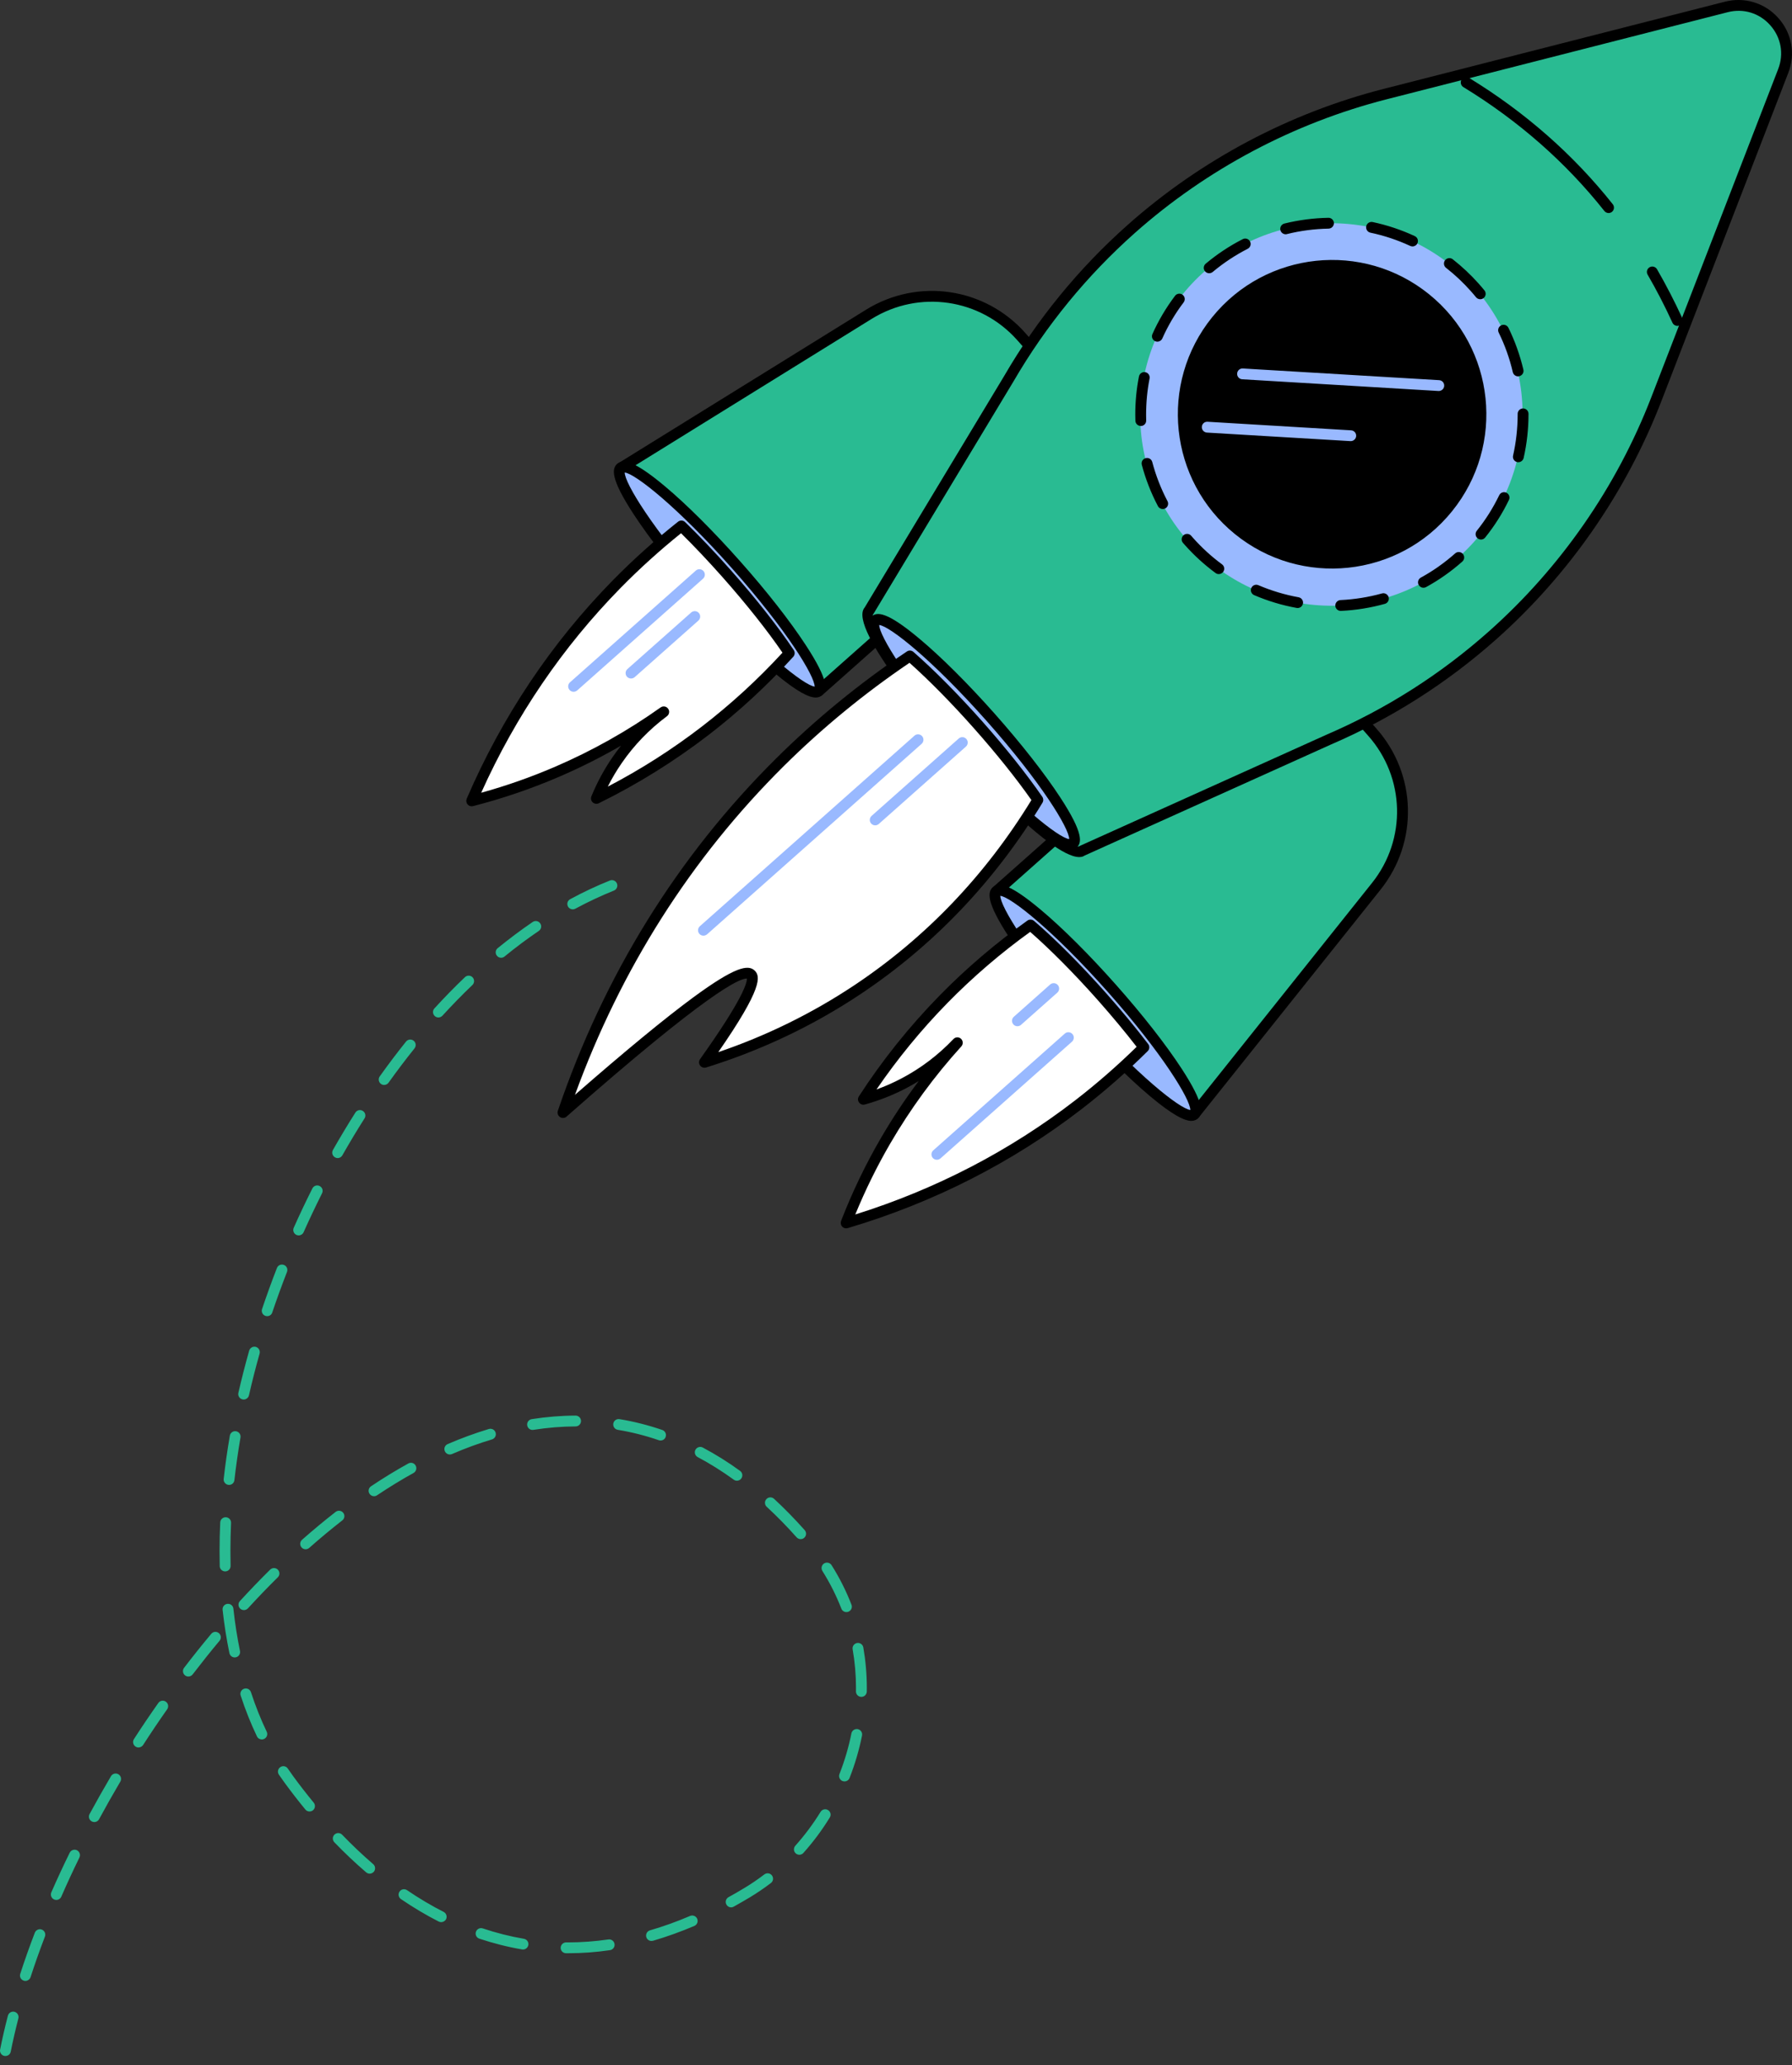 <svg width="46" height="53" viewBox="0 0 46 53" fill="none" xmlns="http://www.w3.org/2000/svg">
<rect x="0" y="0" width="46" height="53" fill="#333333" stroke="none"/>
<path d="M27.443 10.02L26.216 8.638C25.224 7.52 23.572 7.278 22.301 8.065L15.934 12.01L21.013 17.733L23.019 15.952L27.443 10.02Z" fill="#29BB92"/>
<path d="M21.014 17.872C20.976 17.872 20.937 17.857 20.91 17.826L15.831 12.103C15.804 12.073 15.791 12.032 15.798 11.991C15.803 11.95 15.827 11.914 15.862 11.893L22.229 7.949C23.561 7.123 25.282 7.375 26.321 8.547L27.547 9.929C27.591 9.978 27.595 10.051 27.555 10.104L23.132 16.037C23.126 16.045 23.12 16.052 23.112 16.059L21.107 17.839C21.079 17.86 21.047 17.872 21.014 17.872ZM16.148 12.042L21.025 17.537L22.917 15.859L27.264 10.027L26.113 8.73C25.163 7.66 23.591 7.431 22.374 8.184L16.148 12.042Z" fill="black"/>
<path d="M21.013 17.733C20.78 17.941 19.452 16.828 18.05 15.248C16.647 13.668 15.7 12.218 15.934 12.011C16.167 11.803 17.495 12.915 18.897 14.496C20.3 16.076 21.247 17.526 21.013 17.733Z" fill="#99B9FF"/>
<path d="M20.939 17.9C20.768 17.9 20.468 17.761 19.88 17.268C19.315 16.794 18.629 16.11 17.946 15.34C17.263 14.571 16.665 13.808 16.262 13.191C15.658 12.267 15.711 12.024 15.841 11.907C15.973 11.79 16.22 11.767 17.066 12.477C17.631 12.95 18.317 13.635 19 14.405C19.683 15.173 20.281 15.938 20.684 16.555C21.288 17.478 21.235 17.722 21.105 17.838C21.066 17.873 21.015 17.9 20.939 17.9ZM16.036 12.125C16.035 12.397 16.754 13.577 18.154 15.156C19.555 16.734 20.642 17.588 20.912 17.62C20.913 17.348 20.194 16.167 18.794 14.589C17.393 13.01 16.306 12.156 16.036 12.125Z" fill="black"/>
<path d="M18.649 14.716C18.249 14.265 17.855 13.853 17.491 13.498C16.952 13.925 16.392 14.418 15.833 14.988C13.88 16.977 12.755 19.054 12.108 20.552C12.767 20.383 13.518 20.143 14.32 19.797C15.429 19.318 16.334 18.765 17.037 18.266C16.695 18.521 16.246 18.919 15.844 19.503C15.599 19.859 15.429 20.198 15.311 20.488C16.132 20.085 17.098 19.525 18.104 18.752C18.971 18.084 19.684 17.397 20.261 16.76C19.878 16.188 19.315 15.468 18.649 14.716Z" fill="white"/>
<path d="M12.108 20.691C12.068 20.691 12.029 20.674 12.003 20.642C11.968 20.602 11.96 20.546 11.98 20.497C12.891 18.386 14.153 16.5 15.733 14.89C16.252 14.362 16.814 13.857 17.404 13.389C17.459 13.345 17.538 13.349 17.587 13.398C17.968 13.769 18.36 14.181 18.752 14.624C19.398 15.351 19.974 16.082 20.376 16.683C20.411 16.736 20.406 16.806 20.363 16.854C19.699 17.585 18.967 18.262 18.187 18.862C17.311 19.535 16.365 20.124 15.371 20.613C15.319 20.638 15.257 20.629 15.214 20.589C15.172 20.55 15.159 20.488 15.181 20.435C15.327 20.079 15.511 19.739 15.728 19.424C15.797 19.325 15.868 19.229 15.943 19.134C15.436 19.428 14.911 19.692 14.375 19.924C13.655 20.235 12.904 20.492 12.142 20.687C12.131 20.689 12.119 20.691 12.108 20.691ZM17.482 13.684C16.936 14.123 16.415 14.594 15.932 15.086C14.443 16.603 13.239 18.371 12.352 20.344C13.004 20.163 13.647 19.937 14.266 19.669C15.21 19.262 16.116 18.752 16.958 18.154C17.02 18.11 17.106 18.124 17.15 18.186C17.195 18.247 17.182 18.333 17.121 18.379C16.667 18.717 16.276 19.122 15.959 19.583C15.826 19.775 15.707 19.977 15.602 20.186C16.451 19.744 17.262 19.226 18.019 18.643C18.758 18.074 19.452 17.438 20.086 16.749C19.694 16.176 19.151 15.492 18.546 14.81C18.187 14.405 17.829 14.027 17.482 13.684Z" fill="black"/>
<path d="M33.999 17.407L35.225 18.79C36.217 19.908 36.261 21.577 35.328 22.745L30.655 28.598L25.576 22.875L27.582 21.094L33.999 17.407Z" fill="#29BB92"/>
<path d="M30.656 28.737C30.616 28.737 30.579 28.72 30.553 28.69L25.474 22.967C25.422 22.91 25.428 22.822 25.485 22.771L27.491 20.991C27.498 20.984 27.506 20.979 27.514 20.974L33.931 17.286C33.988 17.253 34.061 17.265 34.104 17.314L35.331 18.696C36.37 19.868 36.416 21.607 35.438 22.83L30.766 28.683C30.74 28.715 30.702 28.734 30.661 28.735C30.658 28.737 30.657 28.737 30.656 28.737ZM25.773 22.887L30.65 28.382L35.219 22.658C36.112 21.54 36.071 19.951 35.121 18.881L33.97 17.584L27.664 21.208L25.773 22.887Z" fill="black"/>
<path d="M25.576 22.875C25.343 23.082 26.29 24.532 27.692 26.112C29.095 27.693 30.421 28.805 30.655 28.598C30.889 28.39 29.942 26.941 28.54 25.36C27.137 23.78 25.811 22.667 25.576 22.875Z" fill="#99B9FF"/>
<path d="M30.582 28.764C30.411 28.764 30.112 28.625 29.523 28.132C28.958 27.658 28.272 26.974 27.589 26.204C26.907 25.435 26.308 24.671 25.905 24.054C25.301 23.13 25.354 22.887 25.485 22.77C25.615 22.653 25.863 22.63 26.709 23.34C27.274 23.813 27.961 24.498 28.643 25.267C29.326 26.036 29.925 26.801 30.328 27.418C30.931 28.341 30.879 28.585 30.748 28.701C30.708 28.737 30.657 28.764 30.582 28.764ZM25.678 22.989C25.677 23.261 26.396 24.441 27.797 26.02C29.197 27.598 30.284 28.452 30.555 28.484C30.555 28.211 29.837 27.031 28.436 25.453C27.035 23.874 25.949 23.02 25.678 22.989Z" fill="black"/>
<path d="M28.291 25.581C28.692 26.032 29.054 26.471 29.363 26.875C28.875 27.359 28.319 27.857 27.687 28.345C25.481 30.047 23.285 30.918 21.721 31.382C21.966 30.748 22.293 30.032 22.733 29.275C23.34 28.231 23.996 27.397 24.575 26.759C24.281 27.068 23.833 27.467 23.206 27.797C22.824 27.998 22.466 28.126 22.165 28.21C22.663 27.442 23.333 26.549 24.22 25.643C24.986 24.86 25.753 24.235 26.453 23.736C26.976 24.186 27.625 24.83 28.291 25.581Z" fill="white"/>
<path d="M21.72 31.521C21.682 31.521 21.645 31.506 21.618 31.477C21.582 31.438 21.572 31.381 21.59 31.332C21.874 30.599 22.217 29.884 22.612 29.206C22.906 28.701 23.23 28.211 23.583 27.742C23.481 27.805 23.376 27.864 23.27 27.921C22.931 28.099 22.571 28.241 22.201 28.344C22.145 28.36 22.086 28.339 22.052 28.292C22.017 28.246 22.015 28.183 22.047 28.135C22.649 27.206 23.347 26.336 24.12 25.546C24.809 24.843 25.567 24.197 26.373 23.624C26.425 23.587 26.495 23.591 26.543 23.632C27.092 24.102 27.75 24.762 28.395 25.489C28.787 25.931 29.15 26.369 29.473 26.791C29.516 26.846 29.511 26.925 29.461 26.974C28.927 27.504 28.359 28.002 27.773 28.455C25.988 29.833 23.964 30.862 21.761 31.516C21.747 31.52 21.734 31.521 21.72 31.521ZM24.574 26.62C24.608 26.62 24.642 26.632 24.669 26.657C24.724 26.709 24.728 26.796 24.677 26.853C23.983 27.617 23.37 28.456 22.852 29.345C22.513 29.928 22.212 30.539 21.955 31.166C24.02 30.519 25.918 29.534 27.601 28.236C28.147 27.814 28.677 27.353 29.177 26.863C28.877 26.476 28.544 26.076 28.187 25.673C27.582 24.991 26.967 24.371 26.444 23.914C25.685 24.461 24.97 25.075 24.318 25.741C23.65 26.423 23.04 27.168 22.499 27.958C22.719 27.878 22.933 27.784 23.14 27.675C23.635 27.415 24.084 27.075 24.473 26.665C24.501 26.635 24.538 26.62 24.574 26.62Z" fill="black"/>
<path d="M42.515 10.249L45.774 1.823C46.136 0.885 45.289 -0.071 44.315 0.178L35.56 2.414C33.143 3.031 30.908 4.217 29.043 5.873C27.796 6.98 26.734 8.278 25.897 9.72L22.306 15.676C22.054 15.899 23.074 17.459 24.584 19.16C26.093 20.861 27.522 22.059 27.773 21.835L34.113 18.977C35.644 18.318 37.059 17.418 38.306 16.311C40.172 14.655 41.615 12.576 42.515 10.249Z" fill="#29BB92"/>
<path d="M27.703 21.994C26.937 21.994 24.746 19.553 24.48 19.252C24.194 18.93 21.732 16.125 22.195 15.591L25.777 9.648C26.622 8.193 27.69 6.887 28.95 5.769C30.824 4.105 33.098 2.898 35.526 2.279L44.281 0.043C44.782 -0.085 45.306 0.076 45.65 0.463C45.998 0.856 46.094 1.383 45.904 1.872L42.645 10.299C41.741 12.636 40.273 14.751 38.399 16.414C37.139 17.532 35.716 18.437 34.169 19.104L27.844 21.954C27.805 21.982 27.758 21.994 27.703 21.994ZM22.407 15.772C22.349 16.006 23.12 17.301 24.688 19.068C26.256 20.835 27.453 21.752 27.69 21.723C27.698 21.718 27.707 21.712 27.716 21.709L34.057 18.851C35.579 18.195 36.977 17.306 38.214 16.207C40.056 14.573 41.498 12.496 42.386 10.2L45.645 1.773C45.796 1.382 45.72 0.961 45.442 0.648C45.164 0.335 44.754 0.209 44.35 0.313L35.595 2.548C33.209 3.157 30.976 4.342 29.134 5.976C27.897 7.075 26.848 8.357 26.016 9.788L22.425 15.747C22.42 15.757 22.414 15.764 22.407 15.772Z" fill="black"/>
<path d="M27.547 21.646C27.313 21.853 25.986 20.741 24.583 19.16C23.181 17.58 22.233 16.13 22.468 15.923C22.701 15.715 24.028 16.828 25.431 18.408C26.833 19.989 27.781 21.438 27.547 21.646Z" fill="#99B9FF"/>
<path d="M27.473 21.812C27.301 21.812 27.002 21.673 26.414 21.181C25.849 20.707 25.162 20.023 24.48 19.253C23.797 18.484 23.198 17.72 22.795 17.103C22.191 16.179 22.244 15.936 22.375 15.819C22.506 15.702 22.754 15.679 23.599 16.389C24.165 16.862 24.851 17.547 25.534 18.316C26.216 19.086 26.815 19.849 27.218 20.466C27.822 21.39 27.769 21.634 27.638 21.75C27.599 21.785 27.549 21.812 27.473 21.812ZM22.569 16.038C22.569 16.31 23.287 17.49 24.688 19.069C26.089 20.647 27.175 21.501 27.446 21.533C27.447 21.26 26.728 20.08 25.327 18.502C23.925 16.922 22.84 16.069 22.569 16.038Z" fill="black"/>
<path d="M26.642 20.526C26.263 19.975 25.732 19.304 25.113 18.606C24.481 17.895 23.866 17.279 23.358 16.834C22.303 17.54 21.158 18.434 20.02 19.563C16.759 22.801 15.203 26.341 14.452 28.55C17.41 25.944 19.017 24.763 19.273 25.006C19.439 25.164 19.043 25.915 18.083 27.261C19.183 26.92 20.569 26.357 22.01 25.396C24.337 23.846 25.786 21.941 26.642 20.526Z" fill="white"/>
<path d="M14.452 28.689C14.425 28.689 14.398 28.681 14.375 28.666C14.322 28.63 14.3 28.564 14.32 28.505C15.507 25.018 17.391 21.977 19.922 19.464C20.944 18.45 22.073 17.526 23.28 16.718C23.332 16.683 23.401 16.688 23.448 16.73C23.978 17.194 24.606 17.827 25.216 18.514C25.813 19.187 26.36 19.873 26.756 20.448C26.786 20.493 26.788 20.552 26.76 20.599C25.55 22.599 23.978 24.252 22.088 25.512C20.871 26.323 19.538 26.955 18.125 27.394C18.068 27.411 18.006 27.391 17.971 27.343C17.936 27.294 17.936 27.229 17.97 27.18C19.102 25.593 19.179 25.2 19.172 25.112C18.994 25.098 18.174 25.456 14.543 28.654C14.518 28.677 14.485 28.689 14.452 28.689ZM23.347 17.009C22.188 17.793 21.102 18.685 20.118 19.661C17.739 22.023 15.939 24.858 14.759 28.096C16.045 26.973 17.064 26.134 17.793 25.597C18.871 24.805 19.203 24.748 19.37 24.905C19.523 25.05 19.583 25.348 18.438 27C19.68 26.578 20.854 26 21.934 25.281C23.766 24.06 25.294 22.462 26.476 20.531C26.091 19.982 25.573 19.334 25.008 18.698C24.438 18.054 23.851 17.459 23.347 17.009Z" fill="black"/>
<path d="M43.057 8.363C43.005 8.363 42.955 8.333 42.931 8.281C42.737 7.857 42.523 7.443 42.294 7.048C42.255 6.982 42.278 6.897 42.345 6.858C42.411 6.82 42.496 6.843 42.535 6.909C42.767 7.311 42.986 7.734 43.184 8.165C43.217 8.235 43.185 8.317 43.116 8.35C43.097 8.358 43.077 8.363 43.057 8.363Z" fill="black"/>
<path d="M41.293 5.467C41.252 5.467 41.211 5.449 41.183 5.414C40.197 4.17 38.98 3.1 37.564 2.235C37.498 2.195 37.478 2.109 37.518 2.044C37.558 1.978 37.644 1.958 37.709 1.998C39.152 2.88 40.393 3.972 41.4 5.242C41.447 5.302 41.438 5.389 41.378 5.437C41.353 5.457 41.322 5.467 41.293 5.467Z" fill="black"/>
<path d="M39.065 11.069C39.304 8.369 37.309 5.987 34.609 5.748C31.909 5.509 29.527 7.504 29.288 10.204C29.049 12.904 31.044 15.286 33.744 15.525C36.444 15.764 38.826 13.769 39.065 11.069Z" fill="#99B9FF"/>
<path d="M34.416 15.677C34.342 15.677 34.281 15.619 34.277 15.545C34.274 15.468 34.333 15.403 34.41 15.399C34.77 15.382 35.128 15.325 35.474 15.229C35.547 15.208 35.624 15.251 35.646 15.325C35.666 15.399 35.623 15.476 35.549 15.496C35.183 15.598 34.804 15.659 34.423 15.677C34.421 15.677 34.419 15.677 34.416 15.677ZM33.31 15.603C33.302 15.603 33.294 15.602 33.285 15.601C32.91 15.533 32.542 15.422 32.193 15.272C32.123 15.242 32.09 15.16 32.12 15.09C32.151 15.019 32.232 14.987 32.302 15.017C32.632 15.158 32.98 15.263 33.334 15.327C33.41 15.341 33.46 15.413 33.447 15.488C33.434 15.556 33.376 15.603 33.31 15.603ZM36.539 15.083C36.49 15.083 36.443 15.057 36.417 15.011C36.38 14.943 36.405 14.859 36.473 14.822C36.787 14.651 37.083 14.441 37.354 14.201C37.411 14.15 37.499 14.156 37.55 14.213C37.601 14.271 37.596 14.359 37.538 14.41C37.252 14.664 36.938 14.885 36.605 15.067C36.585 15.078 36.562 15.083 36.539 15.083ZM31.285 14.732C31.257 14.732 31.228 14.724 31.203 14.705C30.918 14.495 30.652 14.253 30.415 13.986C30.399 13.967 30.382 13.949 30.366 13.931C30.316 13.873 30.323 13.785 30.381 13.735C30.44 13.684 30.528 13.691 30.578 13.749C30.592 13.767 30.607 13.784 30.623 13.801C30.848 14.054 31.098 14.283 31.369 14.482C31.431 14.527 31.444 14.614 31.398 14.677C31.37 14.713 31.328 14.732 31.285 14.732ZM38.017 13.846C37.986 13.846 37.956 13.835 37.93 13.815C37.87 13.767 37.861 13.68 37.909 13.62C38.135 13.339 38.328 13.032 38.484 12.709C38.517 12.639 38.601 12.611 38.669 12.644C38.739 12.678 38.767 12.761 38.734 12.829C38.569 13.172 38.364 13.496 38.124 13.794C38.098 13.828 38.058 13.846 38.017 13.846ZM29.847 13.063C29.797 13.063 29.748 13.036 29.724 12.989C29.546 12.652 29.407 12.294 29.309 11.926C29.29 11.852 29.334 11.776 29.409 11.757C29.483 11.737 29.559 11.782 29.578 11.856C29.67 12.204 29.801 12.541 29.969 12.86C30.005 12.928 29.979 13.012 29.911 13.048C29.89 13.057 29.868 13.063 29.847 13.063ZM38.975 11.861C38.965 11.861 38.955 11.861 38.944 11.858C38.869 11.841 38.823 11.766 38.84 11.692C38.918 11.345 38.958 10.989 38.958 10.634V10.62C38.958 10.543 39.02 10.481 39.097 10.481C39.174 10.481 39.236 10.543 39.236 10.62V10.631C39.236 11.01 39.194 11.387 39.111 11.754C39.095 11.818 39.038 11.861 38.975 11.861ZM29.284 10.931C29.209 10.931 29.147 10.872 29.145 10.797C29.143 10.744 29.142 10.691 29.142 10.638C29.142 10.31 29.173 9.981 29.237 9.66C29.252 9.585 29.325 9.536 29.4 9.551C29.475 9.566 29.524 9.639 29.509 9.714C29.45 10.017 29.42 10.328 29.42 10.638C29.42 10.688 29.421 10.739 29.422 10.789C29.425 10.866 29.365 10.93 29.288 10.932C29.286 10.931 29.285 10.931 29.284 10.931ZM38.968 9.658C38.905 9.658 38.848 9.614 38.833 9.55C38.752 9.199 38.629 8.857 38.471 8.535C38.437 8.466 38.465 8.383 38.535 8.349C38.603 8.315 38.687 8.343 38.721 8.412C38.889 8.754 39.017 9.115 39.105 9.486C39.122 9.561 39.076 9.635 39.001 9.653C38.989 9.656 38.979 9.658 38.968 9.658ZM29.709 8.768C29.69 8.768 29.671 8.765 29.652 8.756C29.582 8.725 29.551 8.642 29.582 8.573C29.737 8.226 29.933 7.895 30.163 7.591C30.209 7.53 30.296 7.518 30.357 7.564C30.418 7.61 30.43 7.697 30.384 7.759C30.166 8.046 29.982 8.358 29.836 8.686C29.812 8.738 29.762 8.768 29.709 8.768ZM37.997 7.679C37.956 7.679 37.916 7.661 37.889 7.628C37.846 7.575 37.801 7.522 37.755 7.471C37.561 7.252 37.347 7.051 37.119 6.873C37.059 6.826 37.048 6.739 37.095 6.678C37.143 6.617 37.23 6.606 37.291 6.653C37.532 6.842 37.759 7.055 37.963 7.285C38.011 7.34 38.059 7.395 38.105 7.452C38.153 7.511 38.145 7.599 38.086 7.647C38.059 7.669 38.028 7.679 37.997 7.679ZM31.039 7.012C30.999 7.012 30.96 6.995 30.932 6.962C30.883 6.904 30.891 6.816 30.95 6.767C31.243 6.521 31.563 6.309 31.901 6.137C31.97 6.101 32.053 6.129 32.089 6.198C32.124 6.266 32.096 6.35 32.027 6.385C31.708 6.548 31.406 6.748 31.129 6.98C31.102 7.001 31.07 7.012 31.039 7.012ZM36.259 6.324C36.239 6.324 36.219 6.319 36.2 6.311C35.874 6.16 35.531 6.045 35.178 5.971C35.103 5.955 35.055 5.881 35.07 5.806C35.086 5.731 35.16 5.683 35.235 5.698C35.609 5.777 35.973 5.899 36.317 6.059C36.387 6.091 36.417 6.174 36.385 6.243C36.362 6.294 36.311 6.324 36.259 6.324ZM33.003 6.012C32.941 6.012 32.883 5.969 32.867 5.906C32.849 5.832 32.894 5.756 32.968 5.737C33.338 5.646 33.718 5.596 34.1 5.589C34.176 5.588 34.239 5.649 34.241 5.725C34.242 5.802 34.181 5.865 34.105 5.867C33.745 5.874 33.385 5.92 33.036 6.007C33.025 6.011 33.014 6.012 33.003 6.012Z" fill="black"/>
<path d="M37.272 13.122C38.648 11.423 38.386 8.929 36.686 7.553C34.987 6.177 32.493 6.44 31.117 8.139C29.741 9.838 30.004 12.332 31.703 13.708C33.403 15.084 35.896 14.822 37.272 13.122Z" fill="black"/>
<path d="M36.933 10.034C36.931 10.034 36.928 10.034 36.925 10.034L31.887 9.733C31.811 9.729 31.752 9.663 31.757 9.586C31.762 9.509 31.826 9.451 31.904 9.456L36.942 9.756C37.019 9.76 37.077 9.826 37.072 9.903C37.068 9.977 37.006 10.034 36.933 10.034Z" fill="#99B9FF"/>
<path d="M34.673 11.32C34.67 11.32 34.667 11.32 34.665 11.32L30.982 11.101C30.905 11.096 30.846 11.03 30.851 10.954C30.855 10.877 30.919 10.818 30.998 10.823L34.681 11.043C34.758 11.047 34.817 11.113 34.812 11.19C34.807 11.263 34.746 11.32 34.673 11.32Z" fill="#99B9FF"/>
<path d="M18.057 24.011C18.019 24.011 17.98 23.996 17.953 23.965C17.902 23.908 17.908 23.82 17.965 23.769L23.474 18.879C23.531 18.828 23.619 18.834 23.67 18.891C23.721 18.949 23.715 19.037 23.658 19.088L18.15 23.977C18.122 23.999 18.09 24.011 18.057 24.011Z" fill="#99B9FF"/>
<path d="M22.466 21.18C22.428 21.18 22.389 21.164 22.362 21.133C22.311 21.076 22.317 20.988 22.374 20.937L24.61 18.952C24.668 18.901 24.756 18.906 24.806 18.964C24.857 19.021 24.852 19.109 24.794 19.16L22.558 21.145C22.531 21.168 22.499 21.18 22.466 21.18Z" fill="#99B9FF"/>
<path d="M14.723 17.752C14.685 17.752 14.646 17.736 14.62 17.706C14.569 17.648 14.574 17.56 14.632 17.509L17.862 14.642C17.919 14.591 18.007 14.597 18.058 14.654C18.109 14.712 18.104 14.8 18.046 14.851L14.816 17.718C14.788 17.741 14.756 17.752 14.723 17.752Z" fill="#99B9FF"/>
<path d="M16.198 17.412C16.16 17.412 16.121 17.396 16.094 17.366C16.043 17.308 16.049 17.22 16.106 17.169L17.742 15.718C17.8 15.667 17.888 15.672 17.939 15.73C17.989 15.787 17.984 15.875 17.927 15.926L16.291 17.378C16.264 17.401 16.23 17.412 16.198 17.412Z" fill="#99B9FF"/>
<path d="M26.116 26.335C26.078 26.335 26.039 26.319 26.013 26.288C25.962 26.231 25.967 26.143 26.025 26.092L26.956 25.265C27.014 25.214 27.102 25.22 27.153 25.277C27.204 25.334 27.198 25.422 27.141 25.473L26.209 26.3C26.182 26.324 26.149 26.335 26.116 26.335Z" fill="#99B9FF"/>
<path d="M24.049 29.762C24.011 29.762 23.972 29.746 23.945 29.716C23.894 29.658 23.9 29.57 23.957 29.52L27.333 26.524C27.39 26.473 27.478 26.478 27.529 26.536C27.58 26.593 27.574 26.681 27.517 26.732L24.141 29.728C24.114 29.75 24.082 29.762 24.049 29.762Z" fill="#99B9FF"/>
<path d="M0.14 52.761C0.13 52.761 0.121 52.761 0.112 52.759C0.037 52.744 -0.012 52.671 0.003 52.595C0.059 52.313 0.126 52.021 0.203 51.727C0.222 51.653 0.298 51.608 0.372 51.627C0.446 51.646 0.491 51.722 0.472 51.796C0.397 52.085 0.331 52.372 0.276 52.648C0.263 52.716 0.205 52.761 0.14 52.761ZM0.651 50.834C0.637 50.834 0.622 50.832 0.608 50.827C0.535 50.803 0.495 50.725 0.52 50.652C0.632 50.307 0.758 49.951 0.894 49.597C0.922 49.526 1.002 49.49 1.073 49.517C1.145 49.545 1.181 49.625 1.153 49.697C1.019 50.047 0.895 50.397 0.784 50.739C0.764 50.797 0.709 50.834 0.651 50.834ZM14.583 50.124H14.53C14.453 50.123 14.391 50.061 14.392 49.984C14.393 49.907 14.459 49.845 14.531 49.846H14.582C14.923 49.846 15.272 49.82 15.618 49.77C15.694 49.759 15.764 49.812 15.775 49.888C15.787 49.964 15.734 50.034 15.658 50.045C15.299 50.098 14.937 50.124 14.583 50.124ZM13.425 50.028C13.418 50.028 13.41 50.027 13.402 50.026C13.034 49.964 12.665 49.87 12.305 49.75C12.231 49.726 12.192 49.647 12.217 49.574C12.242 49.502 12.32 49.462 12.393 49.487C12.74 49.603 13.095 49.693 13.448 49.753C13.524 49.766 13.575 49.837 13.562 49.913C13.55 49.98 13.492 50.028 13.425 50.028ZM16.723 49.809C16.663 49.809 16.607 49.769 16.59 49.709C16.569 49.635 16.611 49.558 16.684 49.537C17.024 49.438 17.371 49.314 17.714 49.167C17.786 49.137 17.866 49.17 17.897 49.24C17.927 49.311 17.894 49.392 17.824 49.423C17.47 49.573 17.113 49.702 16.762 49.804C16.749 49.807 16.736 49.809 16.723 49.809ZM11.325 49.326C11.304 49.326 11.283 49.321 11.262 49.311C10.935 49.145 10.609 48.95 10.293 48.735C10.229 48.691 10.213 48.605 10.256 48.542C10.3 48.478 10.386 48.462 10.449 48.506C10.756 48.715 11.072 48.903 11.388 49.063C11.457 49.099 11.484 49.182 11.45 49.251C11.425 49.298 11.375 49.326 11.325 49.326ZM18.768 48.947C18.718 48.947 18.671 48.921 18.646 48.874C18.609 48.807 18.633 48.723 18.701 48.685C18.836 48.611 18.974 48.532 19.109 48.449C19.285 48.344 19.457 48.226 19.621 48.101C19.682 48.055 19.769 48.066 19.815 48.127C19.862 48.188 19.851 48.275 19.789 48.322C19.617 48.453 19.436 48.576 19.253 48.687C19.114 48.77 18.973 48.851 18.835 48.928C18.813 48.941 18.79 48.947 18.768 48.947ZM1.445 48.756C1.426 48.756 1.408 48.752 1.389 48.744C1.319 48.713 1.287 48.631 1.318 48.56C1.465 48.223 1.624 47.882 1.789 47.545C1.823 47.477 1.905 47.448 1.975 47.481C2.043 47.515 2.072 47.598 2.039 47.667C1.876 48.001 1.719 48.338 1.574 48.672C1.55 48.725 1.499 48.756 1.445 48.756ZM9.489 48.082C9.457 48.082 9.425 48.07 9.399 48.048C9.123 47.811 8.848 47.552 8.582 47.276C8.529 47.22 8.531 47.132 8.586 47.079C8.642 47.026 8.729 47.027 8.783 47.083C9.042 47.352 9.311 47.606 9.58 47.838C9.638 47.888 9.645 47.976 9.595 48.034C9.567 48.065 9.528 48.082 9.489 48.082ZM20.519 47.597C20.486 47.597 20.454 47.585 20.427 47.562C20.369 47.511 20.365 47.423 20.416 47.365C20.655 47.098 20.874 46.805 21.064 46.496C21.104 46.43 21.19 46.41 21.255 46.45C21.321 46.49 21.341 46.576 21.3 46.641C21.101 46.965 20.873 47.271 20.622 47.551C20.595 47.581 20.557 47.597 20.519 47.597ZM2.421 46.758C2.399 46.758 2.376 46.752 2.356 46.741C2.288 46.705 2.263 46.621 2.299 46.553C2.475 46.228 2.66 45.901 2.849 45.58C2.888 45.515 2.973 45.492 3.039 45.531C3.105 45.57 3.127 45.656 3.088 45.721C2.9 46.039 2.717 46.363 2.543 46.685C2.519 46.731 2.471 46.758 2.421 46.758ZM7.945 46.486C7.905 46.486 7.865 46.469 7.838 46.435C7.658 46.217 7.479 45.985 7.306 45.749C7.256 45.681 7.207 45.611 7.159 45.541C7.116 45.477 7.132 45.391 7.196 45.348C7.259 45.304 7.346 45.321 7.388 45.385C7.435 45.453 7.481 45.519 7.529 45.585C7.7 45.819 7.876 46.045 8.053 46.26C8.102 46.32 8.092 46.408 8.033 46.456C8.007 46.476 7.976 46.486 7.945 46.486ZM21.678 45.714C21.662 45.714 21.644 45.711 21.627 45.705C21.556 45.677 21.521 45.596 21.549 45.524C21.681 45.187 21.785 44.837 21.855 44.483C21.87 44.408 21.943 44.359 22.019 44.373C22.094 44.388 22.143 44.461 22.128 44.537C22.054 44.907 21.947 45.273 21.808 45.626C21.787 45.681 21.734 45.714 21.678 45.714ZM3.555 44.843C3.529 44.843 3.503 44.836 3.48 44.821C3.415 44.779 3.397 44.693 3.438 44.629C3.64 44.316 3.851 44.004 4.064 43.702C4.108 43.639 4.195 43.624 4.257 43.669C4.32 43.713 4.335 43.799 4.292 43.862C4.081 44.161 3.873 44.471 3.673 44.781C3.645 44.821 3.601 44.843 3.555 44.843ZM6.721 44.638C6.67 44.638 6.62 44.61 6.596 44.56C6.438 44.229 6.297 43.877 6.178 43.511C6.154 43.438 6.193 43.36 6.267 43.336C6.34 43.312 6.418 43.352 6.442 43.425C6.557 43.779 6.694 44.12 6.846 44.439C6.88 44.509 6.85 44.591 6.781 44.624C6.762 44.634 6.742 44.638 6.721 44.638ZM22.111 43.545C22.11 43.545 22.11 43.545 22.109 43.545C22.032 43.544 21.971 43.481 21.972 43.404C21.972 43.374 21.973 43.344 21.973 43.314C21.973 42.981 21.944 42.648 21.887 42.324C21.874 42.248 21.924 42.177 22 42.163C22.076 42.15 22.147 42.2 22.161 42.276C22.22 42.616 22.251 42.965 22.251 43.314C22.251 43.345 22.251 43.377 22.25 43.408C22.249 43.484 22.187 43.545 22.111 43.545ZM4.835 43.023C4.806 43.023 4.776 43.014 4.751 42.994C4.69 42.948 4.679 42.86 4.725 42.8C4.953 42.501 5.188 42.209 5.423 41.927C5.472 41.868 5.559 41.86 5.618 41.909C5.677 41.958 5.685 42.046 5.636 42.105C5.403 42.383 5.172 42.674 4.946 42.968C4.918 43.004 4.877 43.023 4.835 43.023ZM6.025 42.533C5.96 42.533 5.903 42.487 5.889 42.422C5.815 42.065 5.756 41.692 5.714 41.311C5.706 41.235 5.761 41.166 5.838 41.158C5.915 41.15 5.982 41.204 5.991 41.281C6.031 41.654 6.089 42.019 6.16 42.366C6.176 42.441 6.128 42.515 6.053 42.53C6.043 42.532 6.034 42.533 6.025 42.533ZM21.726 41.369C21.671 41.369 21.618 41.336 21.597 41.28C21.467 40.945 21.303 40.62 21.11 40.313C21.07 40.248 21.089 40.162 21.154 40.121C21.219 40.081 21.305 40.1 21.346 40.165C21.549 40.486 21.721 40.828 21.857 41.18C21.885 41.252 21.849 41.332 21.777 41.36C21.761 41.367 21.743 41.369 21.726 41.369ZM6.261 41.318C6.228 41.318 6.193 41.306 6.167 41.282C6.111 41.23 6.107 41.142 6.159 41.086C6.414 40.808 6.675 40.536 6.935 40.28C6.99 40.226 7.078 40.226 7.132 40.281C7.186 40.336 7.186 40.423 7.131 40.477C6.873 40.731 6.616 40.999 6.364 41.274C6.336 41.303 6.299 41.318 6.261 41.318ZM5.779 40.325C5.704 40.325 5.642 40.265 5.64 40.19C5.637 40.062 5.636 39.933 5.636 39.804C5.636 39.562 5.641 39.315 5.653 39.068C5.657 38.991 5.723 38.932 5.799 38.936C5.876 38.94 5.935 39.004 5.931 39.081C5.92 39.324 5.915 39.567 5.915 39.804C5.915 39.931 5.916 40.057 5.919 40.183C5.921 40.26 5.861 40.323 5.784 40.325C5.781 40.325 5.78 40.325 5.779 40.325ZM7.845 39.757C7.806 39.757 7.768 39.742 7.741 39.71C7.69 39.653 7.696 39.565 7.753 39.514C8.038 39.263 8.328 39.022 8.616 38.798C8.676 38.751 8.764 38.762 8.811 38.822C8.859 38.882 8.847 38.97 8.787 39.016C8.504 39.237 8.218 39.474 7.939 39.721C7.911 39.745 7.877 39.757 7.845 39.757ZM20.553 39.497C20.515 39.497 20.476 39.481 20.449 39.451C20.199 39.17 19.94 38.906 19.681 38.667C19.625 38.615 19.621 38.527 19.673 38.471C19.724 38.414 19.812 38.41 19.869 38.462C20.135 38.708 20.4 38.978 20.656 39.266C20.707 39.323 20.703 39.411 20.645 39.462C20.619 39.486 20.586 39.497 20.553 39.497ZM9.601 38.396C9.557 38.396 9.512 38.374 9.486 38.334C9.443 38.27 9.46 38.184 9.524 38.141C9.841 37.928 10.165 37.731 10.481 37.556C10.548 37.518 10.633 37.542 10.67 37.61C10.707 37.677 10.683 37.762 10.616 37.799C10.305 37.971 9.99 38.164 9.677 38.373C9.655 38.388 9.628 38.396 9.601 38.396ZM5.88 38.106C5.875 38.106 5.87 38.106 5.865 38.105C5.789 38.096 5.733 38.028 5.742 37.951C5.783 37.586 5.836 37.214 5.9 36.842C5.913 36.766 5.985 36.716 6.06 36.729C6.136 36.742 6.186 36.814 6.173 36.889C6.11 37.255 6.058 37.623 6.017 37.983C6.01 38.054 5.95 38.106 5.88 38.106ZM18.917 37.998C18.888 37.998 18.86 37.99 18.835 37.971C18.534 37.753 18.223 37.558 17.91 37.392C17.842 37.356 17.816 37.272 17.852 37.204C17.889 37.137 17.973 37.111 18.04 37.147C18.365 37.319 18.687 37.52 18.998 37.746C19.06 37.792 19.074 37.878 19.029 37.94C19.002 37.979 18.959 37.998 18.917 37.998ZM11.547 37.325C11.493 37.325 11.442 37.293 11.419 37.24C11.388 37.17 11.421 37.089 11.491 37.058C11.844 36.906 12.2 36.776 12.549 36.671C12.622 36.649 12.7 36.69 12.722 36.764C12.745 36.838 12.703 36.915 12.63 36.938C12.291 37.039 11.945 37.166 11.602 37.314C11.584 37.321 11.565 37.325 11.547 37.325ZM16.957 36.966C16.943 36.966 16.927 36.964 16.912 36.959C16.569 36.84 16.214 36.751 15.858 36.692C15.782 36.679 15.731 36.608 15.743 36.533C15.755 36.457 15.826 36.406 15.902 36.418C16.273 36.479 16.643 36.573 17.001 36.696C17.073 36.721 17.112 36.8 17.087 36.873C17.07 36.93 17.016 36.966 16.957 36.966ZM13.67 36.695C13.602 36.695 13.544 36.646 13.533 36.577C13.521 36.501 13.573 36.43 13.649 36.418C14.027 36.359 14.405 36.328 14.775 36.327C14.852 36.327 14.914 36.389 14.914 36.466C14.914 36.543 14.852 36.605 14.775 36.605C14.42 36.606 14.055 36.636 13.691 36.693C13.685 36.694 13.677 36.695 13.67 36.695ZM6.255 35.915C6.244 35.915 6.234 35.914 6.224 35.911C6.149 35.895 6.103 35.819 6.119 35.745C6.201 35.386 6.294 35.021 6.396 34.661C6.418 34.587 6.494 34.544 6.568 34.564C6.642 34.586 6.684 34.662 6.664 34.736C6.563 35.092 6.471 35.452 6.391 35.807C6.375 35.871 6.318 35.915 6.255 35.915ZM6.859 33.775C6.844 33.775 6.829 33.772 6.814 33.768C6.741 33.744 6.702 33.665 6.727 33.592C6.846 33.241 6.973 32.887 7.109 32.539C7.136 32.468 7.217 32.433 7.288 32.461C7.36 32.488 7.395 32.569 7.367 32.64C7.234 32.983 7.106 33.333 6.989 33.68C6.971 33.739 6.917 33.775 6.859 33.775ZM7.667 31.703C7.649 31.703 7.629 31.699 7.611 31.691C7.54 31.659 7.509 31.578 7.54 31.507C7.692 31.166 7.853 30.826 8.019 30.497C8.054 30.428 8.137 30.4 8.205 30.436C8.274 30.47 8.302 30.553 8.267 30.622C8.104 30.948 7.944 31.284 7.794 31.62C7.771 31.672 7.72 31.703 7.667 31.703ZM8.668 29.719C8.645 29.719 8.621 29.713 8.599 29.7C8.532 29.662 8.509 29.578 8.546 29.511C8.731 29.186 8.924 28.863 9.123 28.551C9.163 28.487 9.249 28.467 9.314 28.509C9.379 28.55 9.399 28.636 9.357 28.701C9.161 29.008 8.971 29.327 8.788 29.648C8.763 29.693 8.716 29.719 8.668 29.719ZM9.861 27.842C9.833 27.842 9.804 27.834 9.78 27.816C9.718 27.771 9.703 27.684 9.748 27.622C9.966 27.316 10.193 27.015 10.423 26.729C10.471 26.669 10.558 26.66 10.619 26.708C10.679 26.756 10.688 26.843 10.64 26.904C10.414 27.185 10.19 27.482 9.974 27.784C9.947 27.822 9.903 27.842 9.861 27.842ZM11.254 26.11C11.221 26.11 11.187 26.099 11.161 26.074C11.104 26.023 11.099 25.934 11.151 25.878C11.407 25.598 11.67 25.328 11.935 25.076C11.991 25.023 12.079 25.025 12.131 25.08C12.184 25.136 12.182 25.224 12.127 25.277C11.867 25.525 11.608 25.79 11.357 26.065C11.329 26.095 11.291 26.11 11.254 26.11ZM12.863 24.578C12.822 24.578 12.783 24.561 12.756 24.527C12.707 24.468 12.716 24.38 12.775 24.332C13.071 24.091 13.373 23.865 13.675 23.659C13.739 23.617 13.826 23.633 13.868 23.697C13.911 23.76 13.895 23.846 13.831 23.889C13.536 24.089 13.239 24.311 12.95 24.547C12.925 24.568 12.894 24.578 12.863 24.578ZM14.702 23.336C14.653 23.336 14.605 23.31 14.58 23.263C14.543 23.195 14.569 23.111 14.636 23.075C14.972 22.893 15.315 22.732 15.656 22.596C15.727 22.567 15.808 22.602 15.837 22.674C15.865 22.745 15.83 22.826 15.759 22.854C15.428 22.987 15.095 23.143 14.769 23.319C14.747 23.331 14.724 23.336 14.702 23.336Z" fill="#29BB92"/>
</svg>
